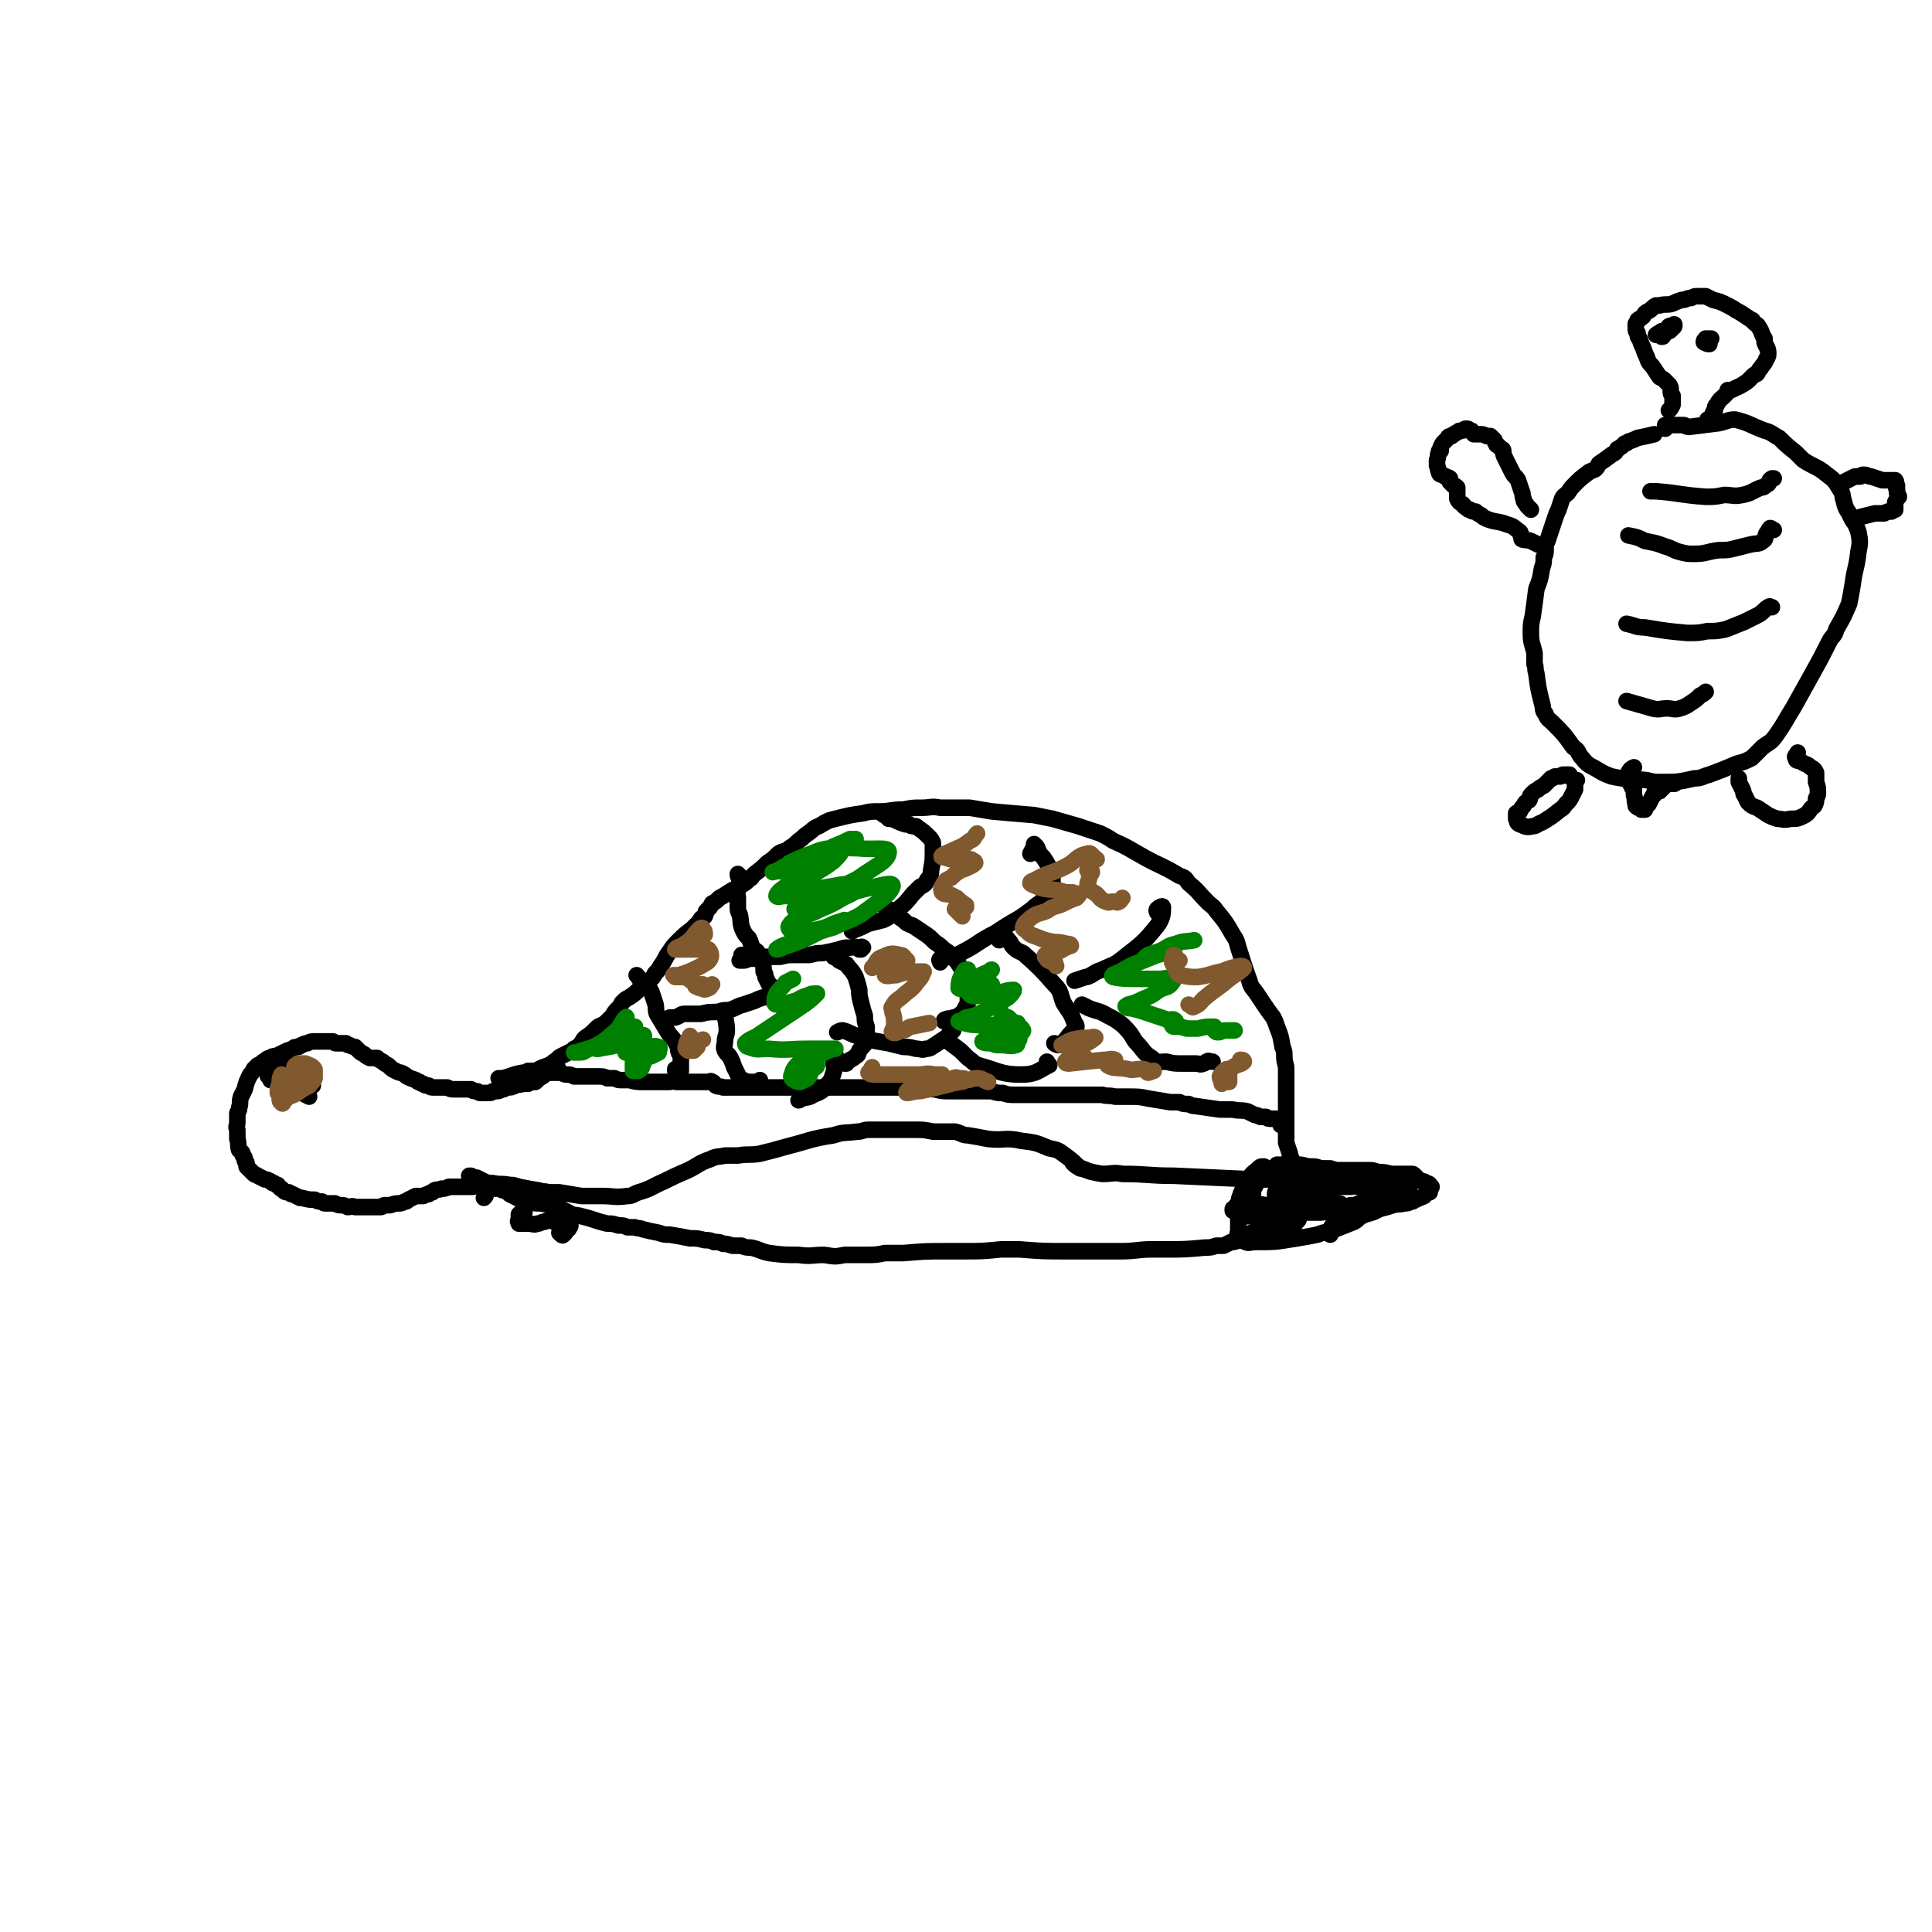 <svg viewBox='0 0 1050 1050' version='1.1' xmlns='http://www.w3.org/2000/svg' xmlns:xlink='http://www.w3.org/1999/xlink'><g fill='none' stroke='#000000' stroke-width='9' stroke-linecap='round' stroke-linejoin='round'><path d='M303,580c0,0 0,0 0,0 0,0 0,0 0,0 0,0 0,0 0,0 -2,1 -2,1 -3,1 -1,1 -1,1 -2,1 -1,1 -1,1 -2,2 -1,1 -1,1 -3,2 -1,1 -1,1 -2,2 -1,0 -1,0 -2,0 -1,0 -1,0 -2,1 0,0 0,0 -1,0 -1,0 -1,0 -2,0 -2,1 -2,0 -4,1 -2,1 -2,1 -5,1 -1,1 -1,1 -2,1 -2,1 -2,1 -3,1 -1,0 -1,0 -2,0 -1,1 -1,1 -3,1 -1,0 -1,0 -2,0 -1,0 -1,0 -2,0 -1,0 -1,-1 -2,-1 -2,0 -2,0 -3,-1 -2,0 -2,0 -5,0 -1,0 -1,0 -2,0 -1,0 -1,0 -2,0 -2,0 -2,0 -4,-1 -2,0 -2,0 -3,0 -2,0 -2,0 -4,0 -2,0 -2,0 -3,-1 -2,0 -2,0 -3,-1 -1,0 -1,0 -2,-1 -1,0 -1,0 -2,-1 -3,-1 -3,-1 -5,-2 -1,-1 -1,-1 -3,-2 -1,0 -1,0 -3,-1 -2,-1 -2,-1 -4,-3 -2,-1 -2,-1 -3,-2 -2,-1 -2,-1 -3,-2 -2,0 -2,0 -4,0 -2,-1 -2,-1 -3,-2 -2,-1 -2,-1 -3,-2 -1,-1 -1,-1 -2,-2 -1,0 -1,0 -3,-1 -1,0 -1,0 -2,-1 -2,0 -2,0 -5,0 -1,0 -1,0 -2,-1 -1,0 -1,0 -2,0 -2,0 -2,0 -3,0 -1,0 -1,0 -1,0 -2,0 -2,0 -4,0 -2,0 -2,0 -4,1 -1,0 -1,0 -3,1 -1,0 -1,1 -2,1 -2,0 -2,0 -3,1 -3,1 -3,1 -5,2 -2,1 -2,1 -4,2 -2,0 -2,0 -3,1 -2,0 -2,1 -4,2 -1,1 -1,1 -3,2 -1,1 -1,1 -2,2 -1,2 -1,2 -2,3 -2,4 -2,4 -3,8 -1,2 -1,2 -2,4 -1,3 0,3 -1,6 0,1 0,1 -1,3 0,2 0,2 0,4 0,1 0,1 0,1 0,2 -1,2 0,4 0,2 0,2 0,5 1,3 0,3 1,6 1,1 2,1 2,3 1,1 1,1 1,2 0,1 0,1 1,2 0,1 0,1 0,2 2,2 2,2 4,4 1,1 1,0 2,1 2,1 2,1 4,2 1,0 1,0 3,1 1,1 1,1 2,1 1,1 1,1 2,1 1,1 1,2 2,2 2,2 2,2 4,2 1,1 1,1 2,1 2,1 2,1 4,2 1,0 0,0 1,0 4,1 4,1 7,1 2,1 2,1 4,1 1,1 1,1 2,1 1,0 1,0 2,0 1,0 1,0 3,0 2,1 2,1 3,1 2,0 2,0 4,1 2,0 2,-1 4,0 1,0 1,0 2,0 2,0 2,0 5,0 1,0 1,0 2,0 2,0 2,0 3,0 1,0 1,0 2,0 1,0 1,-1 2,-1 2,0 2,0 3,0 3,-1 3,-1 5,-1 1,0 1,0 3,-1 1,0 1,0 2,-1 2,-1 2,-1 4,-2 1,0 1,0 2,0 1,0 1,0 2,0 2,-1 2,-1 3,-1 1,-1 1,-1 2,-1 1,-1 1,-1 1,-1 2,-1 2,0 4,-1 2,0 2,0 4,-1 2,0 2,0 3,0 2,0 2,0 3,0 1,0 1,0 2,0 2,0 2,0 5,0 1,-1 1,-1 3,-1 0,0 0,0 0,0 1,0 1,0 1,0 0,0 0,0 0,0 0,0 0,0 1,0 1,-1 1,-1 1,-1 1,0 1,0 2,0 0,0 0,0 0,0 0,0 0,0 0,0 0,1 0,1 -1,2 0,2 1,2 0,4 0,1 0,1 -1,2 '/><path d='M271,586c0,0 0,0 0,0 1,0 1,0 2,0 5,-1 5,-2 11,-3 3,0 3,0 5,0 2,-1 2,-1 4,-2 2,-1 2,-1 5,-2 2,-1 2,-1 3,-2 2,-1 2,-2 4,-3 2,-1 2,-1 4,-2 2,-1 2,-1 3,-2 2,-1 2,-1 3,-2 2,-2 1,-2 3,-4 3,-2 3,-2 6,-5 2,-2 2,-1 5,-3 2,-2 2,-2 4,-4 1,-2 1,-2 3,-4 1,-1 1,-1 2,-3 2,-2 2,-2 4,-3 3,-2 3,-2 6,-5 2,-2 2,-2 5,-4 2,-2 2,-2 3,-4 2,-2 2,-2 3,-4 3,-4 2,-4 5,-8 2,-3 2,-3 4,-5 4,-4 4,-4 8,-7 2,-2 2,-2 4,-4 1,-2 1,-2 3,-3 1,-2 0,-2 1,-3 2,-2 2,-2 3,-4 2,-1 2,-1 4,-3 2,-1 2,-1 5,-3 3,-2 4,-2 7,-4 2,-1 2,-1 4,-3 2,-1 1,-1 3,-3 4,-3 4,-3 7,-6 3,-2 3,-2 6,-5 3,-2 4,-1 6,-3 3,-2 3,-2 5,-4 3,-2 2,-2 5,-4 3,-2 3,-3 6,-4 5,-3 5,-3 9,-4 8,-2 8,-2 15,-3 4,-1 4,-1 9,-1 6,0 6,-1 13,-1 5,-1 5,-1 10,-1 5,0 5,-1 10,0 8,0 8,0 16,0 6,1 6,1 12,2 11,1 11,1 23,2 5,1 5,1 10,2 7,2 7,2 14,4 6,2 6,2 12,4 4,2 4,2 7,4 9,4 8,4 17,9 9,5 9,4 19,10 3,1 3,1 5,4 6,5 5,5 10,10 3,3 3,2 5,5 5,6 5,6 9,13 2,3 2,3 3,7 3,9 3,10 6,18 1,4 2,4 4,7 2,3 2,3 4,6 2,3 2,3 5,7 1,2 1,2 2,5 2,5 2,5 3,11 1,2 1,3 1,5 0,4 1,4 1,7 0,4 0,4 0,7 0,6 0,6 0,11 0,3 0,3 0,6 0,3 0,3 0,6 0,3 0,3 0,6 0,2 0,2 0,4 1,3 1,3 2,6 0,2 0,1 1,3 0,2 1,2 1,5 0,2 0,2 0,5 0,2 0,2 0,4 0,3 1,3 0,6 -1,1 -1,1 -2,2 -1,1 -1,1 -1,1 -1,0 -2,0 -2,0 -2,-2 -2,-2 -3,-4 '/><path d='M256,641c0,0 0,0 0,0 0,1 0,1 0,1 2,1 2,1 5,2 2,1 2,1 4,2 2,0 2,0 5,0 1,0 1,0 2,0 1,1 1,1 2,1 2,1 2,1 3,2 2,1 2,1 4,2 3,1 3,2 6,2 3,1 4,1 7,1 4,1 4,0 8,1 2,1 2,1 3,2 2,1 2,1 4,2 3,2 4,1 7,2 4,1 4,1 7,2 3,1 3,1 7,2 3,0 3,0 6,1 3,0 3,0 5,1 2,0 2,0 4,0 2,1 2,0 4,1 4,1 4,1 9,2 3,1 3,1 6,1 6,1 6,1 11,2 4,0 4,0 8,1 2,0 3,0 5,1 3,0 3,0 5,1 2,0 2,0 5,1 2,0 2,0 5,0 2,1 3,1 5,1 5,1 5,2 10,3 8,1 8,1 16,1 7,1 7,0 14,0 6,1 6,1 11,0 6,0 6,0 11,0 6,0 6,0 11,-1 5,0 5,0 10,0 12,-1 12,-1 23,-1 5,0 5,0 9,0 11,0 11,0 21,-1 5,0 5,0 10,0 13,1 13,1 26,1 6,0 6,0 12,0 9,0 9,0 17,0 9,0 9,-1 17,-1 4,0 4,0 8,0 10,0 10,0 21,-1 3,0 3,0 6,-1 2,0 2,0 4,0 2,-1 2,-1 4,-2 2,0 2,0 4,-1 2,-1 2,-1 5,-2 1,0 0,-1 2,-2 2,-1 3,0 5,-1 3,0 3,-1 5,-1 2,-1 2,-1 4,-2 3,-2 2,-2 5,-4 1,0 1,0 2,0 1,-1 1,-1 2,-2 1,-1 1,-1 2,-2 1,-1 2,-2 2,-1 0,1 0,2 -1,4 0,3 -1,2 -2,4 -3,4 -3,4 -6,8 '/><path d='M285,659c0,0 0,0 0,0 0,0 0,0 0,0 0,0 0,0 -1,0 0,0 0,0 0,0 0,0 0,0 0,0 0,0 0,0 0,0 0,0 0,0 0,0 0,0 0,0 0,0 0,0 0,0 0,0 0,0 0,0 0,0 -1,0 -1,0 -1,0 0,0 0,0 0,0 0,0 0,0 -1,1 0,0 0,0 0,0 0,0 0,0 0,0 0,1 0,1 0,1 0,1 0,1 0,2 -1,1 0,1 0,2 0,0 0,0 0,0 0,0 0,0 0,0 0,0 0,0 1,0 2,0 2,0 4,0 3,0 3,1 5,0 2,0 2,-1 4,-1 2,-1 2,-1 4,-1 0,0 0,-1 1,0 0,0 0,0 0,0 0,1 0,1 0,1 0,0 0,0 0,0 0,0 1,0 1,0 0,0 0,0 0,0 0,0 0,0 0,0 0,0 0,0 0,0 0,0 0,0 0,0 0,0 0,0 1,0 0,1 0,1 0,1 1,0 1,0 1,0 2,1 2,0 4,1 1,0 1,0 2,0 0,0 0,0 0,0 0,0 0,0 0,0 0,0 0,0 0,0 0,1 -1,1 -1,2 -2,1 -1,2 -3,3 0,1 -1,0 -2,-1 '/><path d='M695,650c0,0 0,0 0,0 0,0 0,0 0,0 -1,-1 -1,-2 -1,-2 -1,-1 -1,0 -1,1 0,1 0,1 0,1 0,1 0,1 1,2 1,2 1,2 3,3 4,2 4,2 8,3 4,0 4,0 8,0 6,1 6,0 12,0 3,0 3,0 6,0 3,-1 3,0 6,0 3,-1 3,0 6,-1 4,0 4,0 7,0 4,-1 4,-1 7,-2 3,-1 3,0 6,-1 2,0 2,0 4,-1 1,0 1,0 2,-1 1,0 1,0 2,-1 1,0 1,0 3,-1 1,-1 1,-1 2,-2 0,0 0,0 1,0 0,-1 0,-1 0,-1 1,-1 0,-1 0,-1 0,-1 1,0 1,-1 0,0 0,0 0,0 -1,-1 -1,-2 -3,-2 -1,-1 -1,-1 -2,-1 -1,0 -1,0 -2,-1 -1,0 -1,0 -1,-1 -1,0 -1,-1 -1,-1 -1,-1 -1,-1 -2,-1 -2,0 -2,0 -3,0 -1,0 -1,0 -2,0 -1,0 -1,0 -3,0 -1,0 -1,0 -3,0 -4,-1 -4,-1 -7,-1 -3,-1 -3,-1 -5,-1 -3,0 -3,0 -7,0 -2,0 -2,0 -4,0 -2,0 -2,0 -5,0 -2,0 -2,0 -5,-1 -2,0 -2,0 -5,0 -3,-1 -3,-1 -5,-1 -4,0 -4,-1 -7,-1 -6,0 -6,0 -12,0 0,0 0,0 -1,1 0,1 0,1 0,1 0,0 0,0 0,0 0,0 0,0 0,0 0,0 0,0 0,0 0,0 0,0 0,0 1,-1 1,-1 2,-1 1,0 1,0 2,0 1,0 1,0 2,0 2,1 2,1 4,2 1,1 1,1 3,2 2,1 2,1 4,1 2,0 2,0 4,1 2,0 2,0 4,0 3,0 3,0 5,1 2,0 2,0 5,0 3,0 3,0 5,0 2,0 2,0 3,0 2,0 2,0 3,0 2,0 3,0 5,0 2,1 2,1 4,1 2,1 2,1 3,1 1,1 1,0 2,1 0,0 0,0 0,0 1,0 1,0 1,0 1,0 1,0 2,0 2,0 2,0 3,0 1,0 1,0 1,0 0,0 0,0 1,0 1,0 1,0 2,-1 1,0 1,0 2,0 0,0 0,0 0,-1 0,0 0,0 0,0 1,0 0,0 0,0 -1,0 -1,0 -2,0 -3,1 -3,1 -5,2 -2,1 -2,1 -4,2 -3,2 -3,2 -6,4 -2,1 -2,1 -4,2 -2,1 -2,1 -4,2 -2,0 -2,0 -3,1 -2,0 -2,0 -3,0 -2,1 -2,1 -3,1 -1,1 -1,1 -3,1 -3,1 -3,1 -6,1 -3,1 -3,1 -6,1 -4,0 -4,0 -8,0 -5,0 -5,0 -10,0 -2,0 -2,1 -4,1 -3,0 -3,0 -5,1 -3,0 -3,0 -6,0 -2,0 -2,0 -5,0 -1,0 -1,0 -3,0 0,0 0,0 -1,0 0,0 -1,0 -1,0 0,0 0,0 0,1 0,2 0,2 0,4 0,1 0,1 0,3 0,1 -1,2 0,3 1,1 1,2 4,3 2,1 2,0 5,0 11,0 11,0 23,-2 6,-1 6,-1 11,-2 5,-2 5,-1 10,-3 5,-2 5,-2 10,-4 2,-1 2,-2 4,-3 4,-2 4,-1 8,-3 2,-1 2,-1 4,-2 3,-1 3,-1 5,-2 2,-1 2,-1 3,-2 2,-2 1,-2 3,-4 0,0 0,-1 1,-1 1,-1 1,-1 2,-2 0,0 0,0 0,0 0,0 0,0 0,-1 0,0 -1,0 -1,0 -1,0 -1,0 -2,0 -1,1 0,1 -1,1 -2,1 -2,1 -4,2 -1,0 -1,0 -3,0 -2,0 -2,0 -3,0 -3,0 -3,1 -6,0 -2,0 -2,0 -4,0 -2,-1 -2,-2 -4,-2 -2,-1 -2,0 -4,0 -2,0 -2,0 -4,0 -3,0 -3,0 -5,0 -2,0 -2,0 -5,-1 -3,0 -3,0 -6,0 -2,0 -2,0 -5,1 -3,0 -3,1 -7,2 -3,1 -3,1 -7,2 -1,0 -1,0 -1,1 -1,0 -1,0 -1,0 1,0 1,0 1,0 2,0 2,0 4,0 3,0 3,0 6,-1 4,-1 4,-1 8,-2 4,-2 4,-1 8,-3 1,-1 1,-2 2,-3 1,-1 1,-1 1,-1 0,-1 0,-1 0,-2 -2,0 -2,0 -4,0 -2,-1 -2,-1 -4,-1 -2,0 -2,0 -4,0 -2,0 -2,0 -4,1 -2,0 -2,0 -4,1 -1,0 -1,0 -2,0 0,0 0,0 0,0 0,0 0,0 -1,0 0,0 0,0 0,0 1,0 1,0 1,0 0,0 -1,0 -1,0 -1,-1 -1,-1 -2,-1 -1,0 -1,0 -3,0 -2,0 -2,0 -4,0 -2,0 -2,0 -4,0 -1,1 -1,0 -3,1 -1,1 -1,1 -2,2 -1,1 0,1 -1,2 0,1 0,1 0,2 0,0 0,0 0,1 0,0 0,0 0,1 0,1 0,1 0,2 0,1 0,1 -1,2 0,0 0,0 -1,1 0,0 -1,0 -1,0 0,0 1,0 1,-1 1,-1 1,-1 2,-3 0,-1 0,-2 1,-3 1,-2 1,-2 2,-3 1,-2 1,-2 2,-3 0,-1 0,-1 1,-2 0,-1 0,-1 0,-2 0,0 0,0 0,-1 0,0 0,0 -1,0 -1,0 -1,0 -2,1 -2,2 -3,2 -5,5 -1,2 -1,2 -2,5 -2,2 -2,2 -3,5 -1,2 0,3 -2,5 0,1 0,1 -1,2 -1,0 -1,0 -1,1 0,0 0,0 0,0 0,0 0,0 0,-1 1,0 1,0 2,0 3,-1 3,-2 6,-2 2,-1 2,0 4,0 4,-1 4,0 7,0 5,0 5,0 10,0 4,-1 4,-1 9,-1 3,0 3,0 7,0 3,-1 3,-1 5,-1 2,0 2,0 4,1 0,0 1,0 0,0 0,1 0,1 -1,1 -5,1 -5,1 -10,1 -4,0 -4,0 -9,0 -4,0 -4,0 -7,1 -2,0 -2,0 -4,1 -1,0 -1,0 -1,0 2,0 2,0 4,-1 5,0 5,-1 9,-1 7,-1 7,-1 15,-1 3,-1 3,-1 7,-1 1,0 2,0 2,1 1,1 1,2 0,4 -1,2 -2,2 -3,5 -2,2 -2,2 -3,4 0,1 0,1 0,3 '/><path d='M156,580c0,0 0,0 0,0 0,0 0,0 0,0 0,0 0,-1 -1,-1 -1,-1 -1,0 -2,0 0,0 0,0 0,0 -2,0 -1,0 -3,1 -1,1 -1,1 -3,2 -1,1 -1,1 -1,2 -1,1 0,1 0,1 1,1 2,1 3,1 2,0 2,0 4,0 2,-1 2,-1 3,-2 1,-1 1,-1 2,-2 1,-1 2,-1 2,-2 0,-2 0,-2 -2,-3 -1,-1 -1,0 -3,0 -2,0 -2,-1 -4,0 -2,0 -2,1 -3,2 -1,0 -1,1 -1,2 0,0 0,0 0,1 1,0 1,0 2,0 1,1 2,1 3,0 2,0 2,0 3,-1 1,-1 2,-1 2,-2 1,-1 1,-2 1,-3 -1,-1 -2,-1 -3,-1 -3,0 -3,0 -6,0 -1,0 -1,0 -2,0 -1,1 -1,1 -1,1 -1,0 -1,0 -1,1 0,0 0,0 0,0 0,1 0,1 0,1 0,1 0,1 1,1 0,0 0,0 0,0 0,0 0,0 0,0 0,0 0,0 0,0 0,0 0,0 0,0 0,0 0,0 0,1 0,2 0,2 0,3 0,2 1,2 1,4 '/><path d='M168,585c0,0 0,0 0,0 0,0 0,0 -1,0 0,1 0,1 -1,1 0,0 0,0 -1,0 0,0 0,0 0,0 0,0 0,0 0,0 0,0 0,0 0,0 1,0 1,0 1,-1 1,0 1,0 1,-1 1,0 0,0 0,0 1,0 1,0 1,-1 0,0 0,-1 0,-1 0,-1 0,-1 0,-2 0,0 0,0 0,0 -1,0 -1,0 -1,0 0,1 0,1 0,1 -1,0 -1,0 -1,1 0,0 0,0 0,0 0,0 0,0 0,0 1,0 1,0 1,0 0,0 0,0 0,0 0,0 0,0 0,0 0,0 1,0 1,-1 0,0 0,0 0,0 0,0 0,0 0,0 0,0 0,0 0,0 0,0 0,0 0,1 0,0 0,0 -1,0 0,1 0,1 0,1 0,1 0,1 0,2 0,1 0,1 0,1 0,0 0,0 0,0 1,0 1,0 1,0 0,0 0,0 0,0 0,0 0,0 0,0 0,0 0,0 0,0 0,0 0,0 0,0 0,1 0,1 0,1 -1,0 -1,0 -2,1 0,0 0,0 0,1 -1,0 -1,0 -1,0 0,0 0,0 0,0 0,1 0,0 0,1 0,0 0,0 0,0 0,0 0,0 0,0 0,0 0,0 0,0 0,0 0,0 0,0 0,-1 0,0 0,-1 1,-1 1,-1 2,-2 0,-1 0,-1 1,-2 0,-1 0,-1 0,-1 0,0 0,0 0,0 0,0 0,0 1,-1 0,0 0,0 -1,0 0,0 0,0 0,0 -1,0 -1,0 -2,1 -1,1 -1,1 -2,2 0,0 -1,0 -1,0 -1,1 0,1 0,2 0,1 -1,2 0,3 0,0 1,0 2,0 1,0 2,0 3,0 1,0 1,-1 2,-1 0,-1 0,-1 0,-1 0,0 0,0 0,-1 0,0 0,0 0,0 0,0 0,0 0,0 0,0 0,0 0,0 -1,0 -1,0 -2,0 -2,0 -2,0 -3,1 -1,0 -1,0 -1,1 0,1 0,1 0,2 0,1 0,1 0,2 2,1 2,1 4,2 '/><path d='M286,584c0,0 0,0 0,0 0,0 0,0 0,0 1,-1 0,-1 1,-2 0,0 1,0 1,0 0,0 0,0 0,0 1,0 1,0 2,0 1,1 1,1 2,1 1,0 1,0 3,0 1,0 1,0 3,0 1,0 1,0 2,0 2,0 2,0 4,0 2,0 2,1 4,1 2,0 2,0 4,1 3,0 3,0 6,0 2,0 2,0 4,0 2,0 2,0 3,0 3,0 3,0 5,1 2,0 2,0 4,0 2,1 2,1 4,1 2,0 2,0 4,0 4,1 4,1 8,1 3,0 3,0 6,0 4,0 4,0 8,0 2,-1 2,0 4,0 2,0 2,0 4,0 2,0 2,0 4,0 2,0 2,0 5,0 2,0 2,0 4,0 1,0 1,-1 2,0 1,0 1,1 2,2 2,1 2,0 4,1 2,0 2,0 5,0 5,0 5,0 10,0 4,0 4,0 7,0 4,0 4,0 7,0 4,0 4,0 7,0 4,0 4,0 7,0 4,0 4,0 7,0 3,0 3,0 6,0 5,0 5,0 9,0 3,0 3,0 6,0 3,0 3,0 7,0 2,0 2,0 5,0 3,0 3,0 6,0 4,0 4,0 8,0 3,0 3,0 7,0 3,0 3,0 6,0 3,1 3,1 5,1 4,1 4,1 8,1 3,0 3,0 6,0 4,0 4,0 7,0 5,0 5,0 10,0 3,1 3,1 6,1 3,1 3,1 7,1 4,0 4,0 9,0 4,0 4,0 9,0 5,0 5,0 9,0 4,0 4,0 8,0 6,0 6,0 12,0 3,1 3,0 7,1 4,0 4,0 7,0 6,0 6,0 11,1 6,1 6,1 12,2 2,0 2,0 5,0 2,1 2,1 5,1 2,1 2,1 3,1 7,1 7,1 14,2 3,0 3,0 7,0 4,1 4,0 8,1 2,1 2,1 4,2 1,0 1,0 3,1 1,0 1,0 3,0 1,1 1,1 3,1 1,0 1,0 3,0 1,1 1,0 2,1 0,1 1,2 0,2 0,1 0,0 0,-1 '/><path d='M346,530c0,0 0,0 0,0 1,1 1,1 2,3 2,1 2,1 3,3 2,2 2,1 3,3 1,3 1,3 2,6 1,3 0,3 1,6 3,5 3,5 6,10 2,3 3,3 5,7 1,1 0,2 1,4 0,0 0,1 1,1 0,1 0,1 0,1 0,2 0,2 0,4 0,1 0,1 0,2 0,0 0,0 0,1 0,1 0,1 0,1 -1,1 -1,1 -1,1 0,1 0,1 0,0 -1,0 -1,-1 -2,-2 0,0 0,0 0,1 '/><path d='M364,553c0,0 0,0 0,0 0,0 0,0 0,0 2,0 2,0 3,0 3,-1 3,-2 5,-2 2,0 2,0 4,0 3,0 3,0 5,0 4,-1 4,-1 9,-1 3,-1 3,-1 6,-1 4,-1 4,-2 8,-3 3,-1 3,-1 6,-2 2,-1 2,-1 5,-2 2,0 2,0 4,0 1,-1 1,-1 2,-1 1,0 1,0 1,0 0,0 0,-1 0,-1 0,0 0,0 0,-1 0,0 0,0 0,0 0,0 0,0 0,0 -1,-1 -1,-1 -2,-2 0,-1 -1,-1 -2,-2 -1,-2 -1,-2 -2,-4 0,-1 0,-2 -1,-3 0,-3 0,-3 -1,-5 -1,-2 -1,-2 -2,-5 -1,-2 -2,-1 -3,-3 -1,-2 -1,-3 -2,-5 -2,-2 -2,-2 -3,-4 -2,-4 -1,-5 -2,-9 -1,-2 -1,-2 -1,-5 0,-2 0,-2 0,-4 0,-2 -1,-2 0,-4 0,-3 1,-3 1,-5 0,-2 -1,-2 -1,-4 0,0 0,1 1,1 '/><path d='M403,519c0,0 0,0 0,0 1,1 1,1 1,2 0,1 0,1 -1,1 0,0 -1,0 -1,0 0,0 0,0 1,0 0,0 0,0 1,0 1,0 1,0 3,-1 2,0 2,0 3,0 3,0 3,0 6,-1 4,0 4,0 8,0 4,-1 4,-1 8,-1 4,0 4,0 8,0 4,-1 4,-1 7,-1 5,-1 5,-1 9,-2 3,-1 3,-1 6,-1 2,0 2,-1 4,0 0,0 0,0 1,0 0,0 0,0 0,1 0,0 0,0 0,0 0,0 0,0 0,0 1,0 1,0 1,0 0,-1 0,-1 0,-1 0,-1 1,0 1,0 '/><path d='M453,520c0,0 0,0 0,0 0,0 0,0 0,0 2,1 2,1 3,2 2,1 2,1 4,2 2,3 3,3 5,7 1,3 1,3 2,7 0,3 0,3 1,7 1,4 1,4 2,7 0,3 0,3 1,6 0,2 0,2 0,4 0,2 0,2 0,4 -2,3 -2,2 -4,5 -1,2 0,2 -2,3 -1,1 -1,1 -3,2 -1,1 -1,1 -2,1 0,1 0,1 0,1 0,0 -1,0 -1,0 -1,-1 -1,-1 -2,-1 '/><path d='M394,550c0,0 0,0 0,0 0,0 0,0 0,0 0,5 1,5 1,10 0,3 -1,3 -1,6 0,2 -1,3 0,5 1,2 2,2 3,4 1,2 1,2 2,5 1,2 1,2 2,4 1,2 1,3 3,3 2,1 2,1 5,1 1,0 1,0 3,0 0,0 0,0 1,-1 '/><path d='M454,573c0,0 0,0 0,0 0,0 0,0 0,0 -1,2 -1,2 -1,4 0,3 1,3 0,6 -1,3 -1,4 -3,6 -3,4 -3,4 -8,6 -3,2 -3,1 -6,2 -1,0 -1,1 -2,1 '/><path d='M463,506c0,0 0,0 0,0 0,0 0,0 0,0 5,-2 5,-2 9,-4 4,-1 4,-1 8,-2 4,-2 4,-2 7,-5 5,-4 5,-4 9,-9 2,-2 2,-2 4,-4 2,-1 2,-1 3,-2 1,-2 1,-2 2,-3 1,-2 1,-2 1,-4 1,-5 1,-5 1,-11 0,-2 0,-2 0,-4 -1,-2 -1,-2 -2,-3 -3,-3 -3,-3 -6,-5 -1,-1 -1,-1 -2,-1 -2,0 -2,0 -3,-1 -1,0 -1,0 -2,0 -3,-1 -3,-1 -5,-2 -2,-1 -2,-1 -4,-1 -1,-1 -1,-1 -2,-2 -1,0 -1,0 -1,-1 '/><path d='M481,493c0,0 0,0 0,0 0,0 0,0 0,0 2,1 2,1 4,3 3,2 3,2 6,4 2,2 2,2 5,3 3,2 3,2 6,4 3,2 3,2 6,5 3,2 3,2 5,4 3,2 3,2 5,4 1,2 2,2 3,4 2,3 2,3 4,7 0,0 1,0 1,1 0,0 0,0 0,0 0,1 0,1 0,1 0,0 0,0 0,1 0,1 0,1 0,2 0,2 0,2 0,4 0,2 0,2 0,4 0,2 0,2 -1,3 -1,2 -1,2 -2,4 -1,0 -1,0 -2,1 -1,1 -1,1 -3,1 -2,1 -2,0 -4,1 -1,0 -1,1 -1,1 '/><path d='M455,561c0,0 0,0 0,0 0,0 0,0 0,0 2,-1 2,-1 3,-1 4,1 4,2 8,3 3,1 3,1 6,2 5,1 5,1 11,2 4,1 4,1 8,2 3,0 3,0 7,1 3,0 3,1 5,0 3,0 3,-1 5,-2 3,-2 3,-2 6,-4 2,-2 2,-2 4,-4 '/><path d='M511,523c0,0 0,0 0,0 0,-1 -1,-1 0,-2 1,-1 2,0 4,-1 3,-1 4,0 7,-2 10,-5 9,-6 19,-11 6,-4 6,-4 13,-8 3,-2 3,-2 7,-5 3,-3 3,-2 6,-5 2,-2 2,-3 4,-5 1,-3 1,-3 1,-7 0,-2 0,-2 -1,-4 0,-1 0,-1 -1,-2 -1,-2 -1,-2 -3,-5 -1,-1 -1,-1 -2,-2 -1,-2 -1,-4 -3,-5 0,-1 0,1 0,1 -1,2 -1,2 -2,4 '/><path d='M543,511c0,0 0,0 0,0 0,0 0,0 0,0 1,-2 1,-3 2,-3 2,1 2,2 4,4 1,2 1,2 2,3 2,2 3,2 5,3 9,8 9,8 17,17 4,4 3,5 5,10 3,5 4,5 6,11 1,1 1,1 1,2 -2,3 -3,3 -5,6 -2,2 -2,3 -4,4 -1,0 -2,0 -3,-1 '/><path d='M513,565c0,0 0,0 0,0 0,0 0,0 1,0 4,3 4,3 8,6 2,2 2,2 4,4 3,2 3,3 6,4 11,3 12,5 23,5 8,0 9,-2 15,-5 1,0 -1,-1 -1,-2 '/><path d='M584,533c0,0 0,0 0,0 3,-1 3,-1 6,-2 2,0 2,-1 3,-1 3,-2 3,-2 6,-3 6,-3 6,-2 11,-6 10,-8 11,-8 19,-18 3,-4 3,-7 3,-10 0,-1 -2,0 -3,1 -1,1 0,2 1,3 0,0 -1,-1 -1,-1 '/><path d='M588,546c0,0 0,0 0,0 0,0 0,0 0,0 2,1 2,1 4,2 5,2 5,1 10,4 4,2 4,2 8,5 4,4 4,4 7,9 5,5 4,6 9,9 3,3 4,2 8,2 4,1 4,1 9,1 4,0 4,0 7,0 2,0 2,1 4,0 1,0 1,-1 2,-1 1,-1 1,0 3,0 '/><path d='M257,640c0,0 0,0 0,0 0,0 0,0 0,0 -1,0 -1,0 -2,-1 0,0 0,0 0,0 0,0 0,0 0,0 0,0 0,0 0,0 0,0 0,0 0,0 0,0 0,0 0,0 0,0 0,0 0,0 0,0 0,0 0,0 0,0 0,0 0,0 0,0 0,0 0,0 0,0 0,0 0,0 0,0 0,0 1,0 1,1 1,1 3,1 2,1 2,1 4,2 2,1 2,1 5,1 4,1 4,0 9,1 2,0 2,0 5,1 5,1 5,1 11,2 2,1 2,0 5,1 3,0 3,0 6,0 6,1 6,1 12,2 5,0 5,0 11,0 7,0 7,1 14,0 3,0 3,-1 6,-2 7,-2 7,-3 14,-6 6,-3 6,-3 13,-6 6,-3 6,-4 12,-6 4,-2 4,-1 8,-2 4,0 4,0 7,0 6,-1 6,0 12,-1 8,-2 8,-2 15,-4 12,-3 12,-4 25,-6 6,-2 6,-1 13,-2 3,0 3,-1 6,-1 6,0 6,0 12,0 7,0 7,0 14,0 4,0 4,0 9,1 6,0 6,0 12,0 4,1 4,2 7,2 6,1 6,1 11,2 9,1 9,-1 18,1 8,1 8,1 15,4 5,1 5,1 9,4 4,3 4,3 8,7 0,0 0,0 0,0 '/><path d='M583,632c0,0 0,0 0,0 2,2 2,2 5,3 5,2 5,2 11,3 6,0 6,-1 11,0 14,0 14,1 28,1 22,1 22,1 44,2 7,0 7,0 14,0 2,0 3,1 5,0 1,-1 0,-1 1,-3 '/><path d='M899,236c0,0 0,0 0,0 0,0 0,0 0,0 -4,1 -4,1 -9,2 -2,1 -2,1 -5,2 -1,1 -1,1 -2,1 -2,2 -2,2 -4,3 -1,2 -1,2 -3,3 -4,3 -4,3 -7,5 -1,2 -1,2 -2,3 -2,1 -3,1 -4,2 -4,3 -4,3 -7,6 -2,2 -2,2 -4,5 -1,1 -2,1 -3,3 -1,3 -1,3 -2,6 -1,2 -1,2 -2,5 -1,3 -1,3 -2,6 -1,3 -1,3 -2,6 -1,2 -1,2 -1,4 0,3 0,3 -1,5 0,3 0,3 -1,6 -1,6 -1,6 -3,11 -1,8 -1,8 -2,15 -1,4 -1,5 -1,9 0,6 1,6 2,11 0,3 0,3 0,6 1,2 0,2 1,5 1,8 1,8 3,16 1,3 0,4 2,6 1,3 2,3 4,5 6,6 6,6 11,13 3,2 2,2 4,5 2,2 2,3 5,5 6,3 6,4 12,6 9,2 10,1 19,2 4,1 4,1 8,1 9,0 9,0 18,-2 4,0 4,-1 8,-2 8,-3 8,-3 15,-6 4,-1 4,-1 8,-3 3,-3 3,-3 6,-6 4,-3 4,-2 7,-6 5,-7 5,-8 10,-16 5,-9 5,-9 10,-18 5,-9 5,-9 9,-17 2,-4 3,-3 4,-7 4,-7 4,-7 7,-14 1,-5 1,-5 2,-11 1,-8 2,-8 3,-17 1,-5 1,-6 0,-11 -2,-6 -3,-5 -5,-10 -2,-3 -2,-3 -3,-7 -1,-3 0,-3 -2,-6 -3,-5 -3,-5 -7,-8 -6,-5 -7,-4 -13,-8 -2,-2 -2,-2 -4,-4 -5,-4 -5,-4 -9,-8 -4,-2 -4,-3 -8,-4 -8,-3 -8,-4 -16,-6 -4,0 -4,1 -9,2 -8,1 -8,1 -16,2 -2,0 -2,-1 -3,-1 -5,0 -6,0 -10,0 0,0 0,1 0,2 '/><path d='M907,223c0,0 0,0 0,0 1,-1 1,-1 2,-3 0,-1 0,-1 0,-2 0,-1 0,-1 0,-3 -1,-1 -1,-1 -1,-3 0,-1 0,-2 -1,-3 -1,-1 -1,-1 -2,-2 -1,-1 -1,-1 -3,-2 -2,-3 -2,-3 -4,-6 -2,-2 -2,-2 -3,-5 -1,-2 -1,-2 -2,-5 -1,-2 -1,-2 -2,-5 -1,-1 -1,-1 -1,-3 -1,-1 -1,-1 -1,-3 0,-1 0,-1 0,-2 1,-1 1,-1 1,-2 1,-1 2,-1 3,-2 1,-2 1,-2 3,-3 2,-1 2,-2 4,-3 1,0 1,0 2,0 3,-1 4,0 7,-1 2,-1 2,-1 5,-2 3,0 2,-1 5,-1 2,-1 2,-1 3,-1 1,0 1,0 2,0 2,0 2,0 3,0 2,1 2,1 4,2 4,1 4,1 8,3 4,2 3,2 7,4 3,2 3,2 6,4 1,0 0,0 1,1 2,2 2,1 3,3 2,3 1,3 3,6 0,1 0,1 0,2 1,3 2,3 2,6 0,1 0,2 -1,3 -1,3 -2,3 -3,5 -1,1 -1,1 -2,3 -1,1 -1,0 -2,1 -2,2 -2,2 -3,3 -4,3 -5,3 -9,5 -1,0 -1,0 -2,0 0,1 0,1 0,1 -3,4 -4,3 -6,7 -1,1 -1,1 -1,3 -1,1 -1,1 -1,2 0,0 0,0 0,0 0,0 0,0 0,1 -1,0 -1,0 -1,1 -1,1 -1,1 -2,1 '/><path d='M832,277c0,0 0,0 0,0 -1,-1 -1,-1 -2,-2 -1,-2 -2,-2 -2,-4 -1,-2 0,-2 -1,-4 -1,-3 -1,-3 -2,-6 -1,-2 -2,-2 -3,-4 -1,-2 -1,-2 -2,-4 -1,-2 -1,-2 -2,-4 -1,-2 -1,-2 -1,-4 0,0 0,-1 -1,-1 -1,-1 -1,-1 -2,-2 -1,0 -1,-1 -1,-1 -1,-1 0,-1 -1,-2 -1,-1 -1,-1 -1,-1 -1,-1 -1,-1 -1,-1 -1,0 -1,0 -2,0 -2,-1 -2,-1 -4,-1 -1,0 -1,0 -3,0 0,-1 0,-1 -1,-1 0,-1 0,-1 -1,-1 -1,-1 -1,-1 -2,-1 -1,0 -1,0 -2,1 -2,0 -2,0 -3,1 -1,0 -1,1 -2,1 -1,1 -1,1 -1,1 -1,0 -2,0 -2,1 -1,1 -1,1 -2,2 -1,1 -1,1 -2,3 0,0 0,1 0,2 -1,0 -1,0 -1,1 -1,2 0,2 -1,4 0,2 0,2 0,3 1,2 0,2 1,3 0,2 1,2 2,2 1,1 1,1 2,1 1,1 1,0 2,1 0,1 0,1 0,2 0,0 1,0 1,1 1,0 0,0 1,1 1,0 1,0 2,1 0,1 0,2 0,3 0,2 0,2 0,3 1,2 1,2 3,3 1,2 1,1 2,2 1,1 1,1 2,1 1,1 1,1 3,1 1,1 1,1 3,2 1,1 1,1 3,2 5,2 6,1 11,3 4,1 4,2 7,4 1,1 0,2 1,3 0,0 0,1 0,1 2,1 2,0 5,1 2,1 2,1 4,2 '/><path d='M1001,263c0,0 0,0 0,0 0,0 0,0 0,0 1,-1 1,-1 3,-2 2,-1 2,-1 4,-2 2,0 2,0 3,0 1,-1 1,-1 2,-1 2,0 2,1 4,1 3,1 3,1 6,2 2,0 2,0 4,0 1,0 2,0 3,0 1,1 0,2 1,3 0,1 -1,1 0,2 0,1 0,1 0,2 0,1 1,1 1,2 -1,1 -1,1 -2,3 0,1 0,2 0,3 0,0 0,0 0,1 -1,0 -1,0 -2,1 -1,0 -1,0 -2,0 -1,1 -1,0 -2,1 -1,0 -1,0 -2,0 -1,0 -1,0 -3,0 -4,1 -4,1 -8,2 -2,1 -2,1 -3,1 -1,0 -1,0 -1,1 '/><path d='M853,421c0,0 0,0 0,0 0,0 0,0 0,0 0,1 0,1 0,1 -1,0 -1,-1 -1,-1 0,0 0,0 -1,0 0,0 0,0 0,0 -1,0 -1,0 -1,0 -1,0 -1,0 -2,1 -1,0 -1,0 -2,0 0,0 -1,0 -1,0 -1,1 -1,1 -2,1 -2,2 -2,2 -4,4 -2,1 -2,1 -3,2 -2,1 -2,1 -4,3 -1,1 0,2 -1,3 -2,1 -2,1 -3,3 -1,1 -1,1 -2,3 -1,1 -1,0 -2,1 0,1 0,1 0,2 0,0 0,0 0,1 1,2 0,2 2,3 3,1 3,2 7,1 2,0 2,-1 5,-2 5,-3 5,-3 10,-7 2,-1 2,-2 3,-3 2,-2 2,-2 3,-4 1,-2 1,-2 2,-4 0,-2 0,-2 0,-4 0,-1 0,0 0,-1 0,0 0,0 1,0 '/><path d='M945,423c0,0 0,0 0,0 0,1 0,1 0,2 1,2 1,2 2,4 1,2 0,2 1,3 1,2 1,2 2,4 2,2 2,2 5,3 3,2 3,2 6,4 2,1 2,1 5,2 3,0 3,1 7,0 4,0 4,0 8,-2 3,-2 2,-3 5,-5 1,-2 1,-2 1,-4 1,-2 1,-2 1,-3 0,-3 0,-3 -1,-6 0,-3 0,-3 0,-5 -1,-2 -1,-2 -3,-3 -2,-2 -2,-1 -5,-3 -2,-1 -3,0 -3,-2 -1,-1 0,-1 1,-3 '/><path d='M897,267c0,0 0,0 0,0 2,0 2,0 3,0 13,1 13,2 27,3 5,0 5,0 10,-1 5,0 5,1 10,0 5,-1 5,-2 10,-4 2,0 2,-1 4,-2 1,-1 0,-2 2,-3 0,0 0,0 1,0 '/><path d='M885,291c0,0 0,0 0,0 0,0 0,0 0,0 5,1 5,1 9,3 5,1 6,1 11,3 4,1 4,2 8,3 4,1 4,1 8,1 6,0 6,-1 13,-2 5,0 5,0 9,-1 4,-1 4,-1 8,-2 4,-1 5,0 7,-2 2,-1 1,-2 2,-4 1,-1 1,-2 2,-3 1,0 1,1 2,1 '/><path d='M884,339c0,0 0,0 0,0 0,0 0,0 0,0 5,1 5,2 10,2 12,2 12,2 23,3 6,0 6,0 11,-1 5,0 5,0 10,-1 5,-2 5,-2 10,-4 4,-2 4,-2 8,-4 3,-2 3,-3 5,-4 1,-1 1,0 2,0 '/><path d='M884,381c0,0 0,0 0,0 0,0 0,0 0,0 7,2 7,2 14,4 4,1 4,0 8,0 3,0 4,1 7,0 3,-1 3,-1 6,-3 3,-2 3,-2 5,-4 2,-1 2,-1 3,-2 '/><path d='M903,180c0,0 0,0 0,0 0,0 0,0 0,0 -1,1 -2,1 -3,2 0,0 1,0 2,0 2,-1 2,-1 3,-1 2,-1 3,-1 4,-3 1,0 1,-1 1,-1 0,-1 0,-1 -1,0 -2,0 -2,0 -3,2 -2,1 -2,1 -2,2 -1,0 0,0 0,1 0,0 0,0 0,0 0,0 0,0 0,0 0,0 0,0 0,0 0,1 0,1 -1,1 '/><path d='M927,186c0,0 0,0 0,0 0,0 0,0 0,0 1,0 0,-1 1,-1 0,0 0,0 0,0 0,0 1,0 1,0 0,0 0,0 1,-1 0,0 0,0 0,0 0,0 0,0 -1,0 -1,0 -1,0 -2,0 0,0 0,0 0,1 -1,0 -1,0 -1,1 0,0 0,0 0,0 2,1 2,1 3,1 '/><path d='M888,417c0,0 0,0 0,0 0,0 0,0 0,0 -2,1 -2,1 -3,3 0,0 0,0 0,1 0,0 0,0 0,1 0,0 0,0 0,1 0,1 0,1 1,2 0,1 0,0 0,1 1,1 1,1 1,2 0,0 0,0 1,1 0,2 0,2 0,3 1,3 0,3 1,5 0,1 0,1 0,1 1,1 1,1 2,1 1,0 1,1 1,1 0,0 0,0 0,0 1,0 1,0 1,0 0,0 0,0 0,0 1,0 1,0 1,0 0,-1 0,-1 0,-1 1,-1 1,-1 2,-2 1,-2 1,-2 2,-4 0,0 0,0 1,-1 0,0 0,0 0,-1 1,-1 1,0 2,-1 0,0 0,0 0,0 1,-1 1,0 1,0 0,-1 0,-1 1,-1 0,-1 1,-1 1,-1 1,-1 0,-1 1,-2 0,0 0,0 0,0 3,0 3,0 5,0 '/></g>
<g fill='none' stroke='#008000' stroke-width='9' stroke-linecap='round' stroke-linejoin='round'><path d='M335,561c0,0 0,0 0,0 0,0 0,0 0,0 -2,1 -2,1 -3,3 -1,2 -1,2 -2,4 -1,1 -1,1 -2,1 0,0 -1,0 -1,0 1,-1 1,-1 2,-2 4,-4 4,-4 7,-8 2,-2 2,-2 4,-5 0,0 1,-2 0,-1 -2,2 -2,4 -5,7 -8,7 -8,7 -17,11 -1,1 -2,1 -4,1 -1,0 -2,0 -2,0 1,0 2,0 4,-1 7,-2 7,-2 14,-5 7,-4 11,-6 15,-8 1,0 -2,2 -4,3 -7,5 -7,5 -14,8 -1,1 -1,1 -2,1 0,0 -1,0 -1,0 7,-1 8,-1 15,-3 2,-1 2,-1 5,-2 2,-1 2,-1 4,-2 1,0 2,-1 2,0 0,1 -2,1 -3,3 -2,2 -3,1 -5,3 -1,1 -1,1 -2,2 0,1 0,1 0,1 1,0 2,-1 4,-1 3,-1 3,-1 7,-2 3,0 5,-1 7,0 1,0 0,2 0,3 -2,1 -2,1 -4,2 -3,1 -3,0 -6,1 -1,0 -1,0 -1,0 0,0 0,0 0,0 1,0 2,0 2,0 1,2 1,3 0,4 0,2 -1,2 -2,3 -1,0 -2,0 -3,0 0,-2 0,-3 0,-5 0,-2 0,-2 0,-5 '/><path d='M444,466c0,0 0,0 0,0 -3,3 -3,3 -6,6 -4,4 -4,4 -9,8 -1,1 -1,2 -2,3 0,0 0,0 0,0 4,-1 4,-1 7,-3 5,-3 6,-3 10,-6 5,-3 5,-3 9,-6 3,-3 4,-4 5,-7 0,0 -1,0 -1,1 -4,2 -4,2 -8,5 -9,6 -9,6 -17,11 -4,3 -4,3 -8,6 -1,1 -2,2 -2,3 1,1 2,0 4,0 6,0 6,-1 11,-2 6,-1 6,-2 13,-3 7,-1 7,-2 14,-1 1,0 2,2 1,3 -2,2 -3,2 -7,4 -8,5 -8,4 -16,8 -5,2 -5,1 -9,3 -2,2 -3,2 -4,4 -1,1 0,2 1,3 2,1 3,1 6,0 4,0 4,0 9,-1 4,-1 4,-1 8,-3 3,-1 6,-2 6,-2 0,0 -2,1 -4,2 -10,4 -10,5 -19,9 -5,2 -5,2 -11,4 -1,1 -3,1 -3,1 1,-1 3,-2 6,-3 6,-2 6,-2 11,-4 7,-3 7,-3 14,-5 8,-4 8,-3 15,-7 9,-7 15,-10 17,-15 1,-3 -5,-1 -10,0 -18,4 -18,6 -36,11 -4,1 -8,1 -7,1 0,-1 4,-3 8,-5 6,-3 6,-3 13,-5 7,-4 7,-3 14,-7 8,-6 16,-9 16,-14 0,-3 -8,-1 -17,-2 -7,0 -8,-1 -15,0 -7,1 -7,2 -13,4 -5,2 -5,2 -9,4 -1,1 -2,2 -2,2 1,1 2,1 4,1 3,-2 3,-2 7,-4 8,-4 7,-4 15,-8 5,-2 5,-2 9,-4 1,0 3,0 3,0 -5,2 -7,3 -13,6 -7,3 -7,4 -14,7 -6,2 -6,2 -12,4 -3,1 -3,0 -6,1 0,0 0,0 0,0 3,-1 3,-1 6,-3 7,-2 7,-3 14,-4 6,-2 6,-1 12,-2 '/><path d='M526,527c0,0 0,0 0,0 -1,0 -2,0 -2,1 -2,3 -3,5 -3,9 1,1 2,0 4,0 3,-1 3,-1 5,-2 1,-1 2,-1 3,-2 1,0 1,0 2,-1 1,-2 1,-2 2,-3 1,-1 1,-1 2,-2 0,0 0,0 0,0 0,0 -1,0 -1,1 -3,1 -3,1 -5,2 -3,2 -3,2 -5,4 -1,1 -1,1 -1,3 -1,1 -1,1 -1,2 1,1 1,2 2,2 2,1 3,0 5,0 3,0 3,1 6,0 3,-1 3,-1 6,-2 3,-1 5,-1 6,-1 0,1 -1,2 -3,4 -6,4 -7,4 -14,8 -4,2 -4,2 -9,3 -1,1 -2,1 -3,2 -1,0 -1,0 -1,0 1,1 2,1 3,1 4,1 4,1 7,1 5,1 5,1 9,0 6,0 6,0 12,-1 0,0 1,0 1,0 -2,1 -2,2 -5,3 -4,3 -4,3 -9,6 -2,1 -4,1 -5,1 0,1 3,1 5,1 2,1 2,1 5,1 4,0 5,1 8,0 1,0 1,-1 1,-2 1,-1 1,-1 1,-2 0,-1 0,-1 0,-2 1,-1 2,-1 2,-2 -1,-2 -2,-2 -4,-4 -2,-1 -2,-1 -4,-3 -2,-1 -3,0 -4,-3 -4,-7 -2,-7 -5,-15 '/><path d='M649,511c0,0 0,0 0,0 0,0 0,0 0,0 -5,1 -5,0 -10,2 -5,1 -4,2 -9,4 -3,1 -3,1 -6,2 -1,1 -2,1 -2,2 0,0 1,0 2,0 4,-2 4,-2 8,-3 2,-1 2,-1 4,-2 1,0 2,0 2,0 0,0 -1,0 -2,0 -3,2 -3,2 -7,3 -5,2 -5,2 -10,4 -5,2 -5,2 -10,5 -2,1 -6,2 -4,3 4,1 8,1 16,1 4,0 4,0 9,0 3,0 4,-1 7,0 1,0 1,1 0,2 -2,3 -3,2 -7,4 -4,3 -4,3 -9,5 -4,2 -4,2 -8,3 -1,1 -2,1 -1,1 0,1 2,1 3,1 4,1 4,1 7,2 6,2 6,2 12,4 1,1 1,0 3,0 1,0 1,0 2,1 0,0 0,1 -1,1 0,1 0,0 0,1 -1,0 -1,0 -1,0 0,1 1,1 1,1 4,0 4,0 7,1 3,0 3,0 6,0 4,-1 4,-1 8,-1 0,0 0,0 1,0 0,1 0,1 0,2 1,1 1,1 2,1 2,0 2,-1 4,-1 3,0 3,0 5,0 '/><path d='M431,532c0,0 0,0 0,0 0,0 0,0 0,0 -2,1 -2,1 -4,2 -2,3 -3,3 -5,6 -1,2 -1,3 -1,5 0,1 1,1 2,1 4,0 5,-1 9,-2 3,-1 3,-2 7,-3 2,-1 2,-1 5,-1 0,0 0,0 0,0 -3,3 -3,3 -7,6 -6,4 -6,4 -12,8 -6,4 -6,4 -12,8 -4,3 -5,2 -8,5 0,1 1,2 2,2 5,2 5,1 11,1 10,1 10,0 21,0 5,0 5,0 10,0 2,0 3,0 5,0 0,0 -1,0 -1,0 -3,1 -3,1 -5,2 -4,2 -4,2 -8,3 -4,2 -4,1 -7,4 -2,2 -2,3 -3,6 0,1 1,2 2,2 1,1 1,1 3,1 2,-1 2,-1 4,-2 1,-1 1,-1 1,-2 1,-2 1,-2 2,-3 1,-1 2,-1 2,-2 0,-1 0,-1 -1,-2 -3,-1 -3,-1 -6,-1 -1,0 -1,0 -1,0 '/></g>
<g fill='none' stroke='#81592F' stroke-width='9' stroke-linecap='round' stroke-linejoin='round'><path d='M383,508c0,0 0,0 0,0 0,-2 0,-2 -1,-3 0,-1 -1,-1 -2,0 -4,4 -3,5 -8,8 -1,2 -2,1 -4,2 -1,1 -1,1 -1,1 0,0 0,0 0,0 3,0 3,0 5,0 4,0 4,0 7,0 3,0 4,-1 6,0 1,1 2,3 1,5 -1,2 -2,2 -5,4 -6,3 -6,3 -12,5 -2,0 -3,0 -3,0 0,0 1,0 1,1 3,0 3,0 5,0 3,1 3,2 5,3 1,1 1,1 3,2 1,0 1,0 2,0 0,0 0,-1 0,-1 -1,0 -2,0 -3,0 0,0 -1,0 -1,1 1,0 1,1 3,1 2,1 2,1 4,0 1,0 1,-1 2,-2 '/><path d='M376,566c0,0 0,0 0,0 0,0 0,0 0,0 0,0 0,0 0,0 0,-1 0,-2 -1,-3 0,0 0,1 -1,2 -1,2 -1,2 -1,3 -1,2 0,2 1,3 1,0 2,0 3,0 1,-1 1,-1 2,-2 0,-1 -1,-1 -1,-1 0,0 -1,0 0,0 1,-2 2,-2 4,-3 '/><path d='M531,453c0,0 0,0 0,0 0,0 0,0 0,0 -2,2 -1,3 -4,4 -5,4 -5,3 -11,6 -2,1 -3,1 -4,2 -1,1 1,1 2,1 2,1 2,1 5,1 4,0 4,-1 8,0 1,0 1,0 2,1 1,0 1,1 1,1 -1,1 -1,1 -3,2 -2,1 -2,1 -5,2 -3,2 -3,2 -5,4 -2,1 -3,1 -4,3 -1,2 -2,3 -1,5 1,1 2,1 4,1 2,1 2,1 4,2 2,2 2,2 5,4 0,0 0,0 0,1 0,0 0,0 0,0 -1,1 -2,1 -3,1 -1,0 -1,0 -2,0 -1,0 -1,0 -1,0 2,2 2,2 4,4 '/><path d='M474,526c0,0 0,0 0,0 0,0 0,0 0,0 3,-3 2,-5 6,-6 4,-2 5,-2 9,-1 2,0 2,1 3,2 0,0 0,0 1,1 0,0 0,0 0,0 -3,1 -4,0 -6,1 -2,1 -2,2 -4,3 -1,2 -2,3 -2,4 1,1 3,0 6,0 3,-1 3,-1 7,-2 3,0 3,0 6,0 1,0 2,0 2,0 -1,2 -1,3 -3,5 -3,4 -3,4 -7,7 -4,4 -5,3 -7,7 -1,1 0,1 0,3 1,3 1,3 1,7 0,2 -2,4 -1,4 1,1 3,0 5,-1 3,0 2,-1 5,-2 5,-1 5,-1 10,-2 '/><path d='M596,467c0,0 0,0 0,0 0,0 0,0 0,0 -3,-2 -3,-4 -5,-3 -6,1 -6,4 -12,7 -8,4 -9,3 -16,7 -2,1 -3,1 -3,2 1,1 2,1 4,2 6,2 6,1 12,2 3,1 3,1 7,1 1,1 2,0 3,1 1,0 0,1 -1,2 -3,1 -3,1 -7,3 -4,2 -5,1 -9,4 -5,2 -5,1 -9,4 -2,2 -3,2 -4,5 0,1 1,1 2,2 2,2 2,2 5,3 5,2 5,2 10,3 3,0 3,0 7,1 1,0 2,0 2,1 -1,0 -2,1 -3,1 -3,2 -3,2 -7,3 -2,1 -2,0 -4,1 0,0 0,1 0,1 0,0 0,0 0,0 1,1 1,2 2,2 1,1 1,0 3,1 1,0 0,1 1,2 '/><path d='M474,580c0,0 0,0 0,0 0,0 0,0 0,0 -1,2 -2,3 -2,3 1,1 2,1 5,1 5,0 5,0 10,0 6,0 6,0 12,0 4,0 4,-1 9,0 2,0 3,0 4,0 0,1 -2,1 -4,2 -4,1 -4,1 -7,3 -4,1 -4,1 -7,3 -1,1 -2,2 -1,2 2,0 3,-1 7,-1 5,-1 5,-1 9,-2 4,-1 4,-1 8,-2 2,-1 2,0 4,-1 1,0 1,0 2,-1 0,0 0,0 1,0 0,-1 0,-1 -1,-1 0,0 0,0 -1,0 -2,0 -2,-1 -4,0 0,0 -1,1 -1,2 1,0 2,0 4,0 2,0 2,0 4,-1 3,0 3,-1 6,-1 3,0 3,1 6,2 '/><path d='M591,576c0,0 0,0 0,0 -2,-2 -2,-2 -5,-4 -3,-3 -3,-2 -7,-4 -1,-1 -2,0 -2,0 2,-1 3,-2 6,-3 5,-1 5,-1 10,-1 1,-1 3,0 2,0 -2,2 -3,2 -6,4 -5,4 -6,5 -10,9 0,1 1,1 2,1 9,-1 9,-1 19,-2 3,0 4,-1 6,0 0,0 -1,0 -2,1 -1,1 -3,1 -2,2 3,2 5,1 11,2 3,1 3,0 7,0 2,0 2,0 4,1 0,0 -1,1 0,1 1,0 2,-1 3,-1 '/><path d='M641,522c0,0 0,0 0,0 0,0 0,0 0,0 -2,-1 -2,-3 -3,-3 -1,0 0,2 -1,3 0,1 0,1 0,1 0,0 0,0 0,0 1,2 1,2 2,4 1,2 1,3 3,3 4,1 5,1 9,1 7,-1 7,-2 13,-3 5,-2 5,-2 10,-3 1,0 2,0 2,1 -3,3 -4,3 -8,6 -7,6 -7,5 -14,11 -2,2 -2,3 -5,4 -1,1 -1,0 -3,-1 '/><path d='M591,473c0,0 0,0 0,0 1,0 2,0 2,0 1,1 0,2 -1,3 0,3 -1,3 -1,5 1,3 2,3 5,5 2,2 2,3 5,4 2,1 2,0 4,0 2,0 2,1 3,0 1,0 1,-1 2,-2 '/><path d='M664,589c0,0 0,0 0,0 0,-2 -1,-2 -1,-4 1,-2 3,-4 4,-4 1,0 1,2 1,3 0,2 0,2 0,3 0,1 0,1 0,1 -1,0 -2,0 -3,0 0,-2 0,-3 1,-4 1,-2 2,-2 4,-4 3,-2 4,-1 6,-3 0,-1 -1,-1 -2,-1 '/><path d='M153,586c0,0 0,0 0,0 0,1 0,0 0,1 -1,5 -1,5 -1,10 0,1 0,2 1,2 0,1 1,1 1,0 2,-2 2,-3 3,-6 0,-1 1,-1 1,-3 0,-1 0,-1 0,-2 0,-1 0,-1 -1,-1 -1,-1 -1,-1 -2,-1 -1,-1 0,-1 -1,-1 -1,-1 -1,-1 -1,-1 -1,2 -1,2 -1,5 -1,2 -1,2 -1,5 1,1 1,2 2,3 2,0 3,0 4,-1 3,-1 3,-1 6,-3 2,-2 3,-1 5,-4 2,-1 2,-1 3,-3 0,-2 0,-2 0,-4 0,-1 0,-1 -1,-2 -1,-1 -2,-1 -4,-2 -1,0 -1,0 -3,0 -1,0 -1,0 -1,0 -1,1 -2,1 -2,2 0,2 0,2 0,3 0,2 0,2 1,4 1,2 1,2 2,3 1,1 2,0 3,0 1,0 1,1 2,0 1,-1 1,-2 2,-4 0,-2 1,-2 1,-4 0,-1 -1,-1 -2,-2 -1,-1 -1,-1 -2,-1 -3,0 -3,-1 -6,0 -1,0 -1,1 -1,2 -1,2 -1,2 -2,4 0,2 0,2 0,4 0,1 -1,2 0,2 0,1 1,1 2,1 1,-1 1,-1 3,-2 2,-3 2,-3 4,-6 0,0 1,-1 1,-1 -1,-1 -2,-1 -3,-1 -2,0 -2,0 -3,0 0,1 0,1 0,1 '/></g>
</svg>